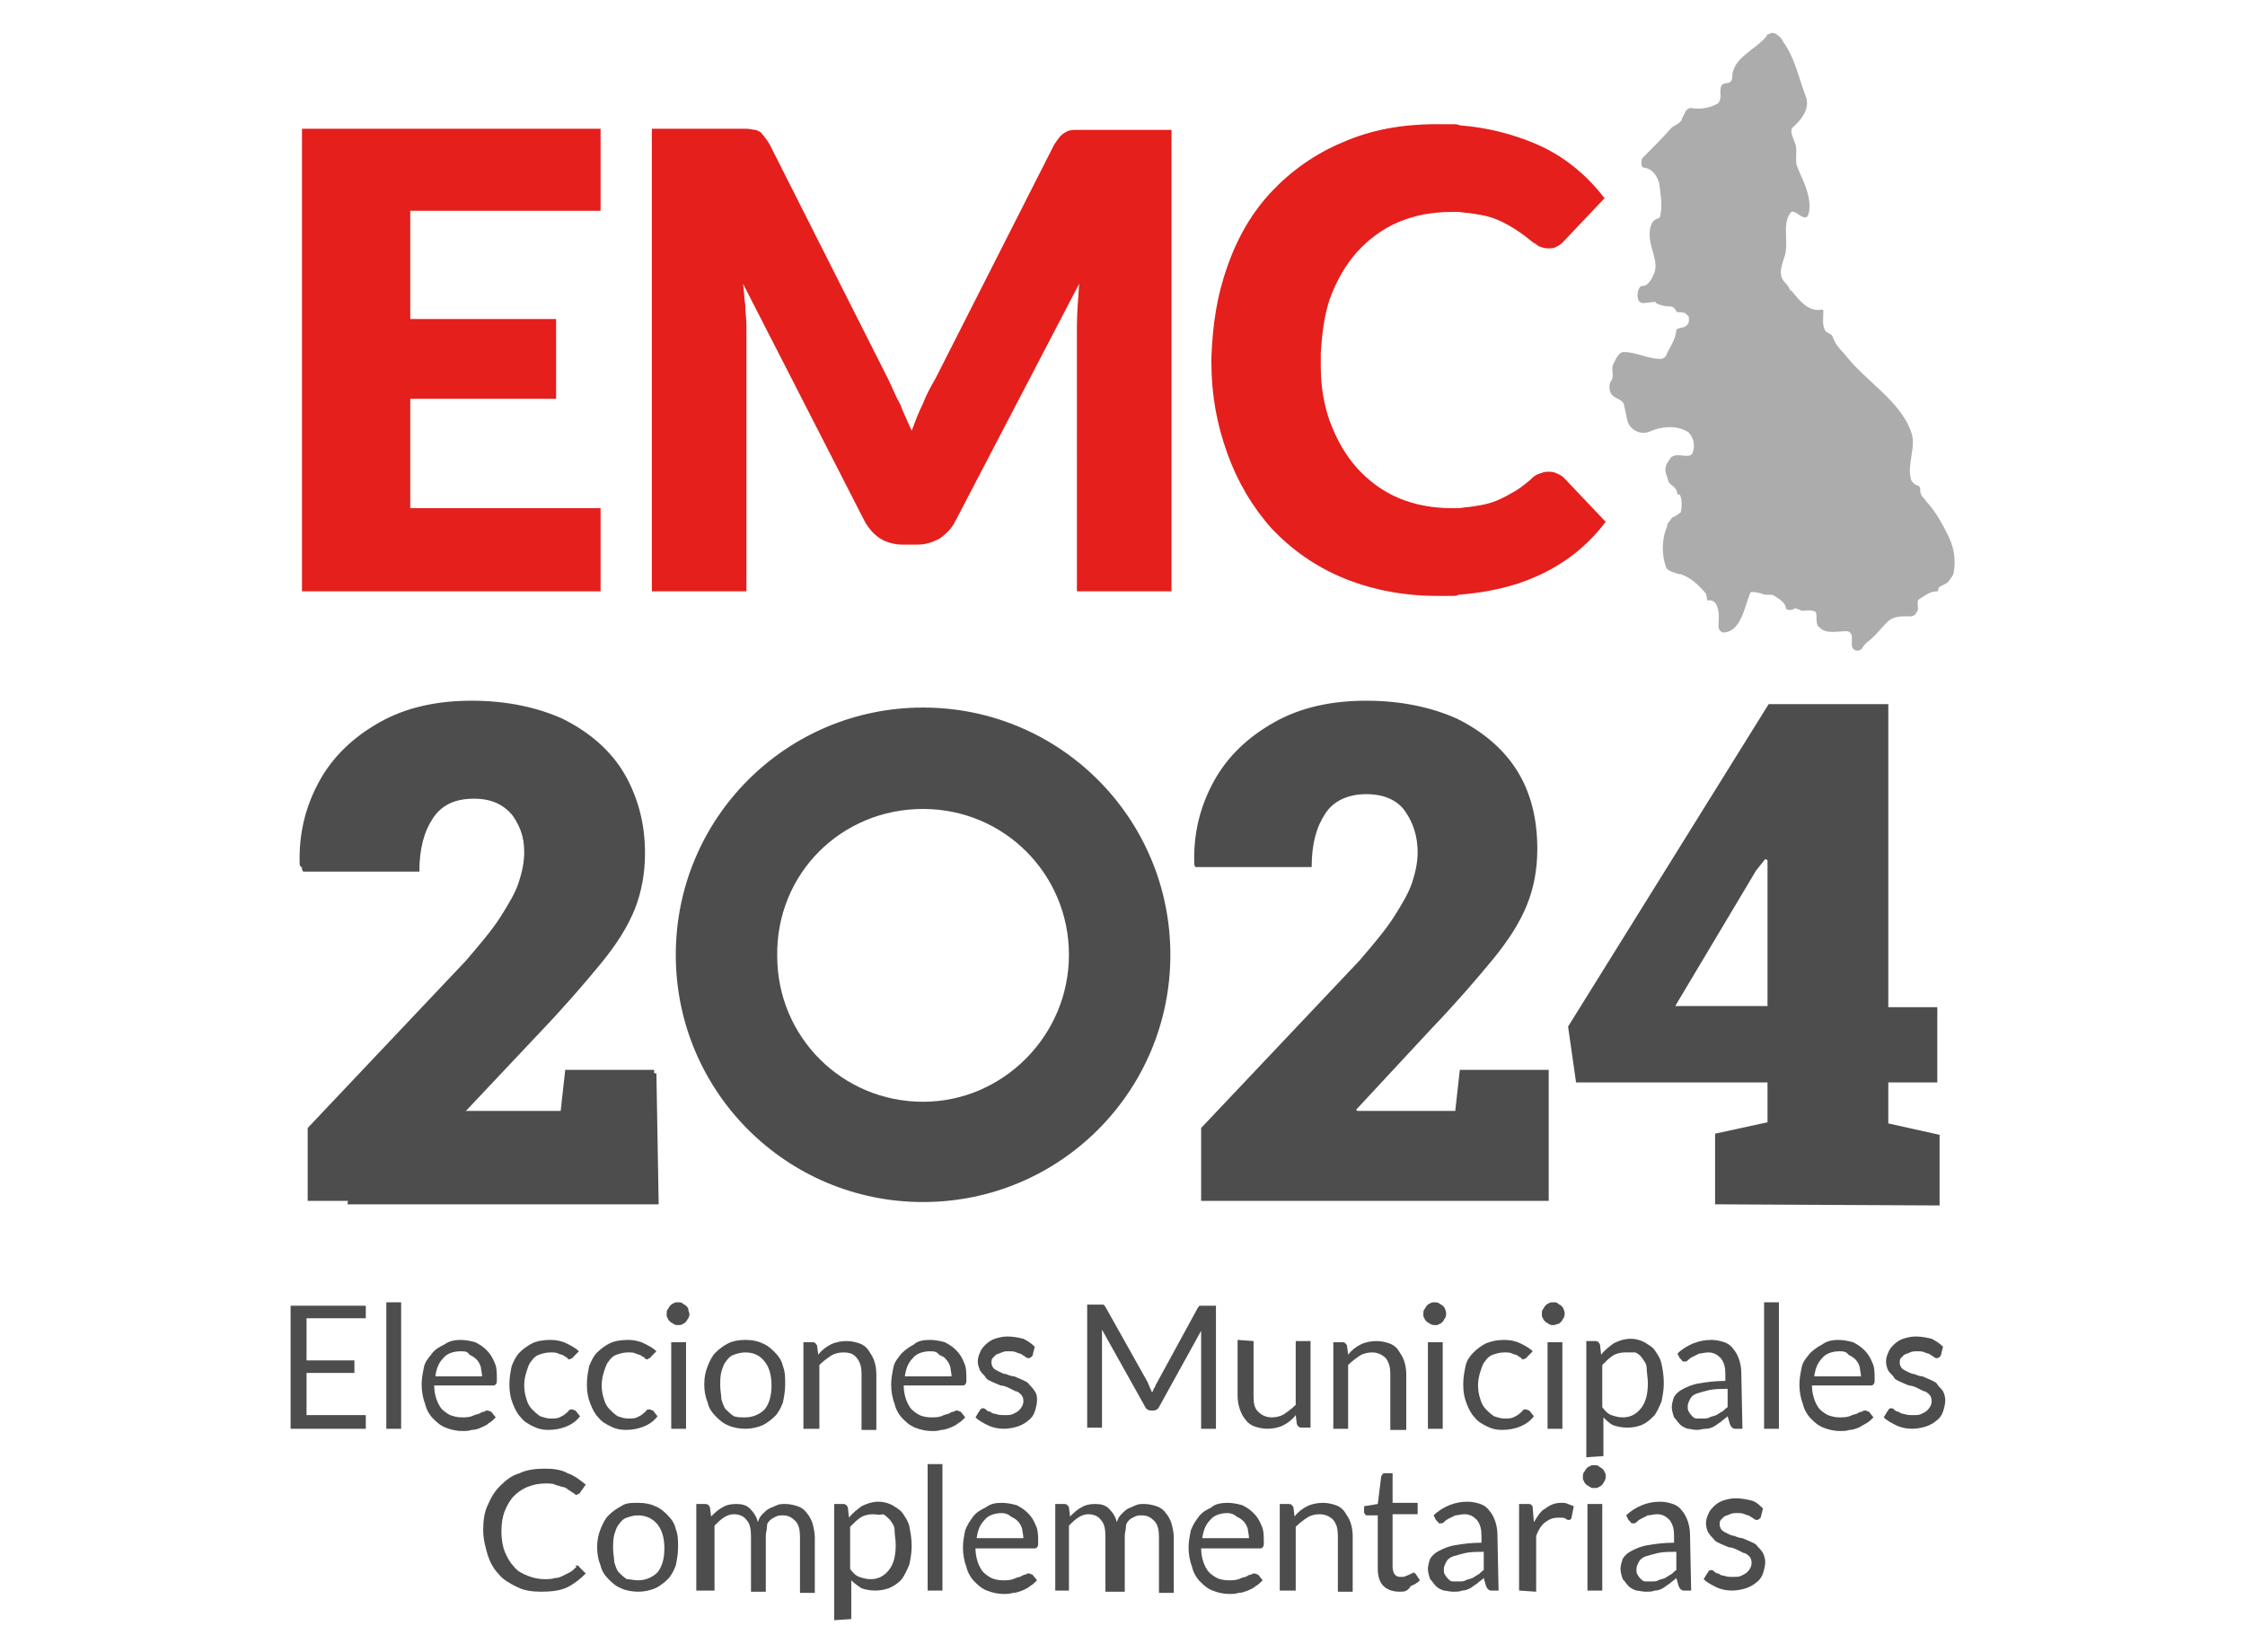 <?xml version="1.0" encoding="utf-8"?>
<!-- Generator: Adobe Illustrator 28.1.0, SVG Export Plug-In . SVG Version: 6.00 Build 0)  -->
<svg version="1.1" id="Capa_1" xmlns="http://www.w3.org/2000/svg" xmlns:xlink="http://www.w3.org/1999/xlink" x="0px" y="0px"
	 viewBox="0 0 197 145" style="enable-background:new 0 0 197 145;" xml:space="preserve">
<style type="text/css">
	.st0{fill:#E41F1C;}
	.st1{fill:#4E4D4D;}
	.st2{fill:#ACACAC;}
</style>
<polygon class="st0" points="52.7,11.3 52.7,18.5 36,18.5 36,28 48.8,28 48.8,35 36,35 36,44.6 52.7,44.6 52.7,51.9 26.5,51.9 
	26.5,11.3 "/>
<path class="st0" d="M79,35.5c0.3,0.8,0.7,1.6,1,2.3c0.3-0.8,0.6-1.6,1-2.4c0.3-0.8,0.7-1.5,1.1-2.2l10.4-20.5
	c0.2-0.3,0.4-0.6,0.6-0.8c0.2-0.2,0.4-0.3,0.6-0.4c0.3-0.1,0.5-0.1,0.8-0.1h1.1h7.2v40.5h-8.3V28.6c0-1.1,0.1-2.3,0.2-3.7L83.8,45.8
	c-0.3,0.6-0.8,1.1-1.4,1.5c-0.6,0.3-1.2,0.5-1.9,0.5h-1.3c-0.7,0-1.4-0.2-1.9-0.5s-1-0.8-1.4-1.5L65.2,24.9c0.1,0.6,0.1,1.3,0.2,1.9
	c0,0.6,0.1,1.2,0.1,1.8v23.3h-8.3V11.3h7.2h1.1c0.3,0,0.6,0.1,0.8,0.1c0.3,0.1,0.5,0.2,0.6,0.4c0.2,0.2,0.4,0.5,0.6,0.8l10.4,20.6
	C78.3,34,78.6,34.8,79,35.5"/>
<path class="st1" d="M105.4,105.7V99l13.9-14.7c1.2-1.4,2.3-2.7,3-3.8c0.7-1.1,1.3-2.1,1.6-3c0.3-0.9,0.5-1.8,0.5-2.7
	c0-1.4-0.4-2.6-1.1-3.6c-0.7-1-1.9-1.5-3.4-1.5c-1.6,0-2.9,0.6-3.6,1.7c-0.8,1.2-1.2,2.7-1.2,4.7h-10.2l-0.1-0.2
	c-0.1-2.7,0.5-5.1,1.7-7.3c1.2-2.2,3-3.9,5.3-5.2c2.3-1.3,5-1.9,8.1-1.9c3.1,0,5.8,0.6,8,1.6c2.2,1.1,4,2.6,5.2,4.5
	c1.2,1.9,1.8,4.2,1.8,6.9c0,1.8-0.3,3.4-0.9,4.9c-0.6,1.5-1.6,3.1-3,4.8c-1.4,1.7-3.2,3.8-5.5,6.2l-6.5,7l0.1,0.1h8.6l0.4-3.6h7.8
	v11.5H105.4z"/>
<path class="st1" d="M27,105.7V99l13.9-14.7c1.2-1.4,2.3-2.7,3-3.8c0.7-1.1,1.3-2.1,1.6-3c0.3-0.9,0.5-1.8,0.5-2.7
	c0-1.4-0.4-2.6-1.1-3.6c-0.7-1-1.9-1.5-3.4-1.5c-1.6,0-2.9,0.6-3.6,1.7c-0.8,1.2-1.2,2.7-1.2,4.7H26.4l-0.1-0.2
	c-0.1-2.7,0.5-5.1,1.7-7.3c1.2-2.2,3-3.9,5.3-5.2c2.3-1.3,5-1.9,8.1-1.9c3.1,0,5.8,0.6,8,1.6c2.2,1.1,4,2.6,5.2,4.5s1.8,4.2,1.8,6.9
	c0,1.8-0.3,3.4-0.9,4.9c-0.6,1.5-1.6,3.1-3,4.8c-1.4,1.7-3.2,3.8-5.5,6.2l-6.5,7l0.1,0.1h8.6l0.4-3.6h7.8v11.5H27z"/>
<path class="st1" d="M57.6,94.2h-7.8l-0.4,3.6h-8.6l-0.1-0.1l6.5-6.9c2.3-2.4,4.1-4.5,5.5-6.2c1.4-1.7,2.4-3.3,3-4.8
	c0.6-1.5,0.9-3.2,0.9-4.9c0-2.6-0.6-4.9-1.8-6.9c-1.2-1.9-2.9-3.4-5.2-4.5c-2.2-1.1-4.9-1.6-8-1.6c-3.1,0-5.8,0.6-8.1,1.9
	c-2.3,1.3-4,3-5.3,5.2c-1.2,2.2-1.8,4.6-1.7,7.3l0.1,0.2h10.2c0-2,0.4-3.5,1.2-4.7c0.8-1.2,2-1.7,3.6-1.7c1.5,0,2.6,0.5,3.4,1.5
	c0.7,1,1.1,2.2,1.1,3.6c0,0.9-0.1,1.7-0.5,2.7s-0.9,1.9-1.6,3c-0.7,1.1-1.7,2.3-3,3.8L30.4,95.7c0,0.2-0.1,0.4-0.1,0.6
	c0.1,0.1,0.1,0.3,0.2,0.5c0.3,0.8,0.2,1.7-0.2,2.4c-0.1,0.1-0.2,0.3-0.3,0.4c-0.1,0.3-0.3,0.5-0.5,0.7c0.4,0.6,0.4,1.4,0,2.1
	c-0.1,0.1-0.1,0.3-0.2,0.3c0.2,0.1,0.3,0.3,0.4,0.3c0.5,0.5,1,1.2,0.9,1.9c0,0.3-0.1,0.5-0.1,0.8h27.3L57.6,94.2L57.6,94.2z"/>
<polygon class="st1" points="32.1,114.6 32.1,115.7 26.9,115.7 26.9,119.4 31.1,119.4 31.1,120.5 26.9,120.5 26.9,124.2 32.1,124.2 
	32.1,125.4 25.5,125.4 25.5,114.6 "/>
<rect x="33.9" y="114.3" class="st1" width="1.3" height="11.1"/>
<path class="st1" d="M40.4,117.6c0.5,0,0.9,0.1,1.3,0.2c0.4,0.2,0.7,0.4,1,0.7c0.3,0.3,0.5,0.6,0.7,1.1c0.2,0.4,0.2,0.9,0.2,1.5
	c0,0.2,0,0.3-0.1,0.4c-0.1,0.1-0.1,0.1-0.3,0.1h-5.1c0,0.5,0.1,0.9,0.2,1.2c0.1,0.3,0.3,0.7,0.5,0.9c0.2,0.2,0.5,0.4,0.7,0.5
	c0.3,0.1,0.6,0.2,1,0.2c0.3,0,0.6,0,0.9-0.1c0.2-0.1,0.5-0.2,0.6-0.2c0.2-0.1,0.3-0.2,0.5-0.2c0.1-0.1,0.2-0.1,0.3-0.1
	c0.1,0,0.2,0.1,0.3,0.1l0.4,0.5c-0.2,0.2-0.4,0.4-0.6,0.5c-0.2,0.2-0.5,0.3-0.7,0.4s-0.5,0.2-0.8,0.2c-0.3,0.1-0.6,0.1-0.8,0.1
	c-0.5,0-1-0.1-1.5-0.3c-0.5-0.2-0.8-0.5-1.1-0.8c-0.3-0.3-0.6-0.8-0.7-1.3c-0.2-0.5-0.3-1.1-0.3-1.7c0-0.5,0.1-1,0.2-1.5
	c0.1-0.5,0.4-0.8,0.7-1.2s0.7-0.6,1.1-0.8C39.4,117.7,39.9,117.6,40.4,117.6 M40.4,118.6c-0.6,0-1.2,0.2-1.5,0.6
	c-0.4,0.4-0.6,0.9-0.7,1.6h4.1c0-0.3-0.1-0.6-0.1-0.8c-0.1-0.3-0.2-0.5-0.4-0.7c-0.2-0.2-0.4-0.3-0.6-0.4
	C41,118.6,40.8,118.6,40.4,118.6"/>
<path class="st1" d="M50.3,119.1c0,0.1-0.1,0.1-0.1,0.1c-0.1,0-0.1,0.1-0.2,0.1s-0.2,0-0.2-0.1c-0.1-0.1-0.2-0.1-0.3-0.2
	c-0.1-0.1-0.3-0.1-0.5-0.2c-0.2-0.1-0.4-0.1-0.7-0.1c-0.4,0-0.7,0.1-1,0.2c-0.3,0.1-0.5,0.3-0.7,0.6c-0.2,0.2-0.3,0.6-0.4,0.9
	c-0.1,0.3-0.2,0.7-0.2,1.2s0.1,0.9,0.2,1.2c0.1,0.4,0.3,0.7,0.5,0.9c0.2,0.2,0.4,0.4,0.7,0.6c0.3,0.1,0.6,0.2,0.9,0.2
	c0.3,0,0.6,0,0.8-0.1c0.2-0.1,0.4-0.2,0.5-0.3c0.1-0.1,0.3-0.2,0.3-0.3c0.1-0.1,0.2-0.1,0.3-0.1c0.1,0,0.2,0.1,0.3,0.1l0.4,0.5
	c-0.3,0.4-0.7,0.7-1.2,0.9c-0.5,0.2-1,0.3-1.6,0.3c-0.5,0-0.9-0.1-1.3-0.3c-0.4-0.2-0.8-0.4-1.1-0.8c-0.3-0.3-0.5-0.7-0.7-1.2
	c-0.2-0.5-0.3-1-0.3-1.7c0-0.6,0.1-1.1,0.2-1.6c0.2-0.5,0.4-0.9,0.7-1.2c0.3-0.3,0.7-0.6,1.1-0.8s1-0.3,1.6-0.3c0.5,0,1,0.1,1.4,0.3
	c0.4,0.2,0.8,0.4,1.1,0.7L50.3,119.1z"/>
<path class="st1" d="M57.1,119.1c0,0.1-0.1,0.1-0.1,0.1c-0.1,0-0.1,0.1-0.2,0.1s-0.2,0-0.2-0.1c-0.1-0.1-0.2-0.1-0.3-0.2
	c-0.1-0.1-0.3-0.1-0.5-0.2c-0.2-0.1-0.4-0.1-0.7-0.1c-0.4,0-0.7,0.1-1,0.2c-0.3,0.1-0.5,0.3-0.7,0.6c-0.2,0.2-0.3,0.6-0.4,0.9
	c-0.1,0.3-0.2,0.7-0.2,1.2s0.1,0.9,0.2,1.2c0.1,0.4,0.3,0.7,0.5,0.9c0.2,0.2,0.4,0.4,0.7,0.6c0.3,0.1,0.6,0.2,0.9,0.2
	c0.3,0,0.6,0,0.8-0.1c0.2-0.1,0.4-0.2,0.5-0.3c0.1-0.1,0.3-0.2,0.3-0.3c0.1-0.1,0.2-0.1,0.3-0.1c0.1,0,0.2,0.1,0.3,0.1l0.4,0.5
	c-0.3,0.4-0.7,0.7-1.2,0.9c-0.5,0.2-1,0.3-1.6,0.3c-0.5,0-0.9-0.1-1.3-0.3c-0.4-0.2-0.8-0.4-1.1-0.8c-0.3-0.3-0.5-0.7-0.7-1.2
	c-0.2-0.5-0.3-1-0.3-1.7c0-0.6,0.1-1.1,0.2-1.6c0.2-0.5,0.4-0.9,0.7-1.2c0.3-0.3,0.7-0.6,1.1-0.8s1-0.3,1.6-0.3c0.5,0,1,0.1,1.4,0.3
	c0.4,0.2,0.8,0.4,1.1,0.7L57.1,119.1z"/>
<path class="st1" d="M60.5,115.3c0,0.1,0,0.2-0.1,0.4c-0.1,0.1-0.1,0.2-0.2,0.3s-0.2,0.2-0.3,0.2c-0.1,0.1-0.2,0.1-0.4,0.1
	s-0.2,0-0.4-0.1c-0.1-0.1-0.2-0.1-0.3-0.2c-0.1-0.1-0.2-0.2-0.2-0.3c-0.1-0.1-0.1-0.2-0.1-0.4c0-0.1,0-0.3,0.1-0.4
	c0.1-0.1,0.1-0.2,0.2-0.3c0.1-0.1,0.2-0.2,0.3-0.2c0.1-0.1,0.2-0.1,0.4-0.1s0.3,0,0.4,0.1c0.1,0.1,0.2,0.1,0.3,0.2
	c0.1,0.1,0.2,0.2,0.2,0.3C60.4,115.1,60.5,115.2,60.5,115.3 M60.2,125.4h-1.3v-7.6h1.3V125.4z"/>
<path class="st1" d="M65.4,117.6c0.6,0,1.1,0.1,1.5,0.3c0.5,0.2,0.8,0.5,1.1,0.8s0.6,0.7,0.7,1.2c0.2,0.5,0.2,1,0.2,1.6
	c0,0.6-0.1,1.1-0.2,1.6c-0.2,0.5-0.4,0.9-0.7,1.2s-0.7,0.6-1.1,0.8c-0.5,0.2-1,0.3-1.5,0.3s-1.1-0.1-1.5-0.3
	c-0.5-0.2-0.8-0.5-1.1-0.8c-0.3-0.3-0.6-0.7-0.7-1.2c-0.2-0.5-0.3-1-0.3-1.6s0.1-1.1,0.3-1.6s0.4-0.9,0.7-1.2
	c0.3-0.3,0.7-0.6,1.1-0.8C64.3,117.7,64.8,117.6,65.4,117.6 M65.4,124.4c0.7,0,1.3-0.3,1.7-0.7c0.4-0.5,0.6-1.2,0.6-2.1
	c0-0.9-0.2-1.6-0.6-2.1c-0.4-0.5-0.9-0.8-1.7-0.8c-0.4,0-0.7,0.1-1,0.2c-0.3,0.1-0.5,0.3-0.7,0.6c-0.2,0.2-0.3,0.6-0.4,0.9
	c-0.1,0.4-0.1,0.8-0.1,1.2c0,0.5,0.1,0.8,0.1,1.2c0.1,0.3,0.2,0.7,0.4,0.9c0.2,0.2,0.4,0.4,0.7,0.6C64.7,124.4,65,124.4,65.4,124.4"
	/>
<path class="st1" d="M70.5,125.4v-7.6h0.8c0.2,0,0.3,0.1,0.4,0.3l0.1,0.8c0.3-0.4,0.7-0.7,1.1-0.9c0.4-0.2,0.9-0.3,1.4-0.3
	c0.4,0,0.8,0.1,1.1,0.2c0.3,0.1,0.6,0.3,0.8,0.6c0.2,0.3,0.4,0.6,0.5,0.9c0.1,0.3,0.2,0.7,0.2,1.2v4.9h-1.3v-4.9
	c0-0.6-0.1-1-0.4-1.4s-0.7-0.5-1.2-0.5c-0.4,0-0.8,0.1-1.1,0.3c-0.3,0.2-0.7,0.5-1,0.8v5.6L70.5,125.4L70.5,125.4z"/>
<path class="st1" d="M81.6,117.6c0.5,0,0.9,0.1,1.3,0.2c0.4,0.2,0.7,0.4,1,0.7c0.3,0.3,0.5,0.6,0.7,1.1c0.2,0.4,0.2,0.9,0.2,1.5
	c0,0.2,0,0.3-0.1,0.4c-0.1,0.1-0.1,0.1-0.3,0.1h-5.1c0,0.5,0.1,0.9,0.2,1.2c0.1,0.3,0.3,0.7,0.5,0.9c0.2,0.2,0.5,0.4,0.7,0.5
	s0.6,0.2,1,0.2c0.3,0,0.6,0,0.9-0.1c0.2-0.1,0.5-0.2,0.6-0.2c0.2-0.1,0.3-0.2,0.5-0.2c0.1-0.1,0.2-0.1,0.3-0.1
	c0.1,0,0.2,0.1,0.3,0.1l0.4,0.5c-0.2,0.2-0.4,0.4-0.6,0.5c-0.2,0.2-0.5,0.3-0.7,0.4c-0.3,0.1-0.5,0.2-0.8,0.2
	c-0.3,0.1-0.6,0.1-0.8,0.1c-0.5,0-1-0.1-1.5-0.3c-0.5-0.2-0.8-0.5-1.1-0.8c-0.3-0.3-0.6-0.8-0.7-1.3c-0.2-0.5-0.3-1.1-0.3-1.7
	c0-0.5,0.1-1,0.2-1.5c0.1-0.5,0.4-0.8,0.7-1.2c0.3-0.3,0.7-0.6,1.1-0.8C80.5,117.7,81,117.6,81.6,117.6 M81.6,118.6
	c-0.6,0-1.2,0.2-1.5,0.6c-0.4,0.4-0.6,0.9-0.7,1.6h4.1c0-0.3-0.1-0.6-0.1-0.8c-0.1-0.3-0.2-0.5-0.4-0.7c-0.1-0.2-0.4-0.3-0.6-0.4
	C82.2,118.6,81.9,118.6,81.6,118.6"/>
<path class="st1" d="M90.6,119c-0.1,0.1-0.2,0.2-0.3,0.2c-0.1,0-0.2,0-0.3-0.1c-0.1-0.1-0.2-0.1-0.3-0.2c-0.1-0.1-0.3-0.1-0.5-0.2
	c-0.2-0.1-0.4-0.1-0.7-0.1c-0.2,0-0.4,0-0.6,0.1c-0.2,0.1-0.3,0.1-0.5,0.2c-0.1,0.1-0.2,0.2-0.3,0.3c-0.1,0.1-0.1,0.3-0.1,0.4
	c0,0.2,0.1,0.4,0.2,0.5c0.1,0.1,0.3,0.2,0.5,0.3c0.2,0.1,0.4,0.2,0.6,0.2c0.2,0.1,0.5,0.2,0.7,0.2c0.2,0.1,0.5,0.2,0.7,0.3
	c0.2,0.1,0.5,0.2,0.6,0.4c0.2,0.2,0.3,0.3,0.5,0.6s0.2,0.5,0.2,0.8c0,0.3-0.1,0.7-0.2,1c-0.1,0.3-0.3,0.6-0.6,0.8
	c-0.2,0.2-0.6,0.4-0.9,0.5c-0.3,0.1-0.8,0.2-1.2,0.2c-0.5,0-1-0.1-1.4-0.3c-0.4-0.2-0.8-0.4-1.1-0.7l0.3-0.5
	c0.1-0.1,0.1-0.1,0.1-0.2c0.1,0,0.1-0.1,0.2-0.1c0.1,0,0.2,0,0.3,0.1c0.1,0.1,0.2,0.2,0.4,0.2c0.1,0.1,0.3,0.2,0.5,0.2
	c0.2,0.1,0.5,0.1,0.8,0.1c0.3,0,0.5,0,0.7-0.1c0.2-0.1,0.4-0.2,0.5-0.3c0.1-0.1,0.2-0.2,0.3-0.4s0.1-0.3,0.1-0.5
	c0-0.2-0.1-0.4-0.2-0.5c-0.1-0.1-0.3-0.3-0.5-0.3c-0.2-0.1-0.4-0.2-0.6-0.3c-0.2-0.1-0.5-0.2-0.7-0.2c-0.2-0.1-0.5-0.2-0.7-0.3
	c-0.2-0.1-0.5-0.2-0.6-0.4s-0.3-0.3-0.5-0.6c-0.1-0.3-0.2-0.5-0.2-0.8c0-0.3,0.1-0.6,0.2-0.8c0.1-0.3,0.3-0.5,0.5-0.7
	c0.2-0.2,0.5-0.4,0.8-0.5c0.3-0.1,0.7-0.2,1.1-0.2c0.5,0,1,0.1,1.4,0.2c0.4,0.2,0.7,0.4,1,0.7L90.6,119z"/>
<path class="st1" d="M100.9,121.8c0.1,0.1,0.1,0.3,0.2,0.4c0.1-0.1,0.1-0.3,0.2-0.4s0.1-0.3,0.2-0.4l3.6-6.6
	c0.1-0.1,0.1-0.2,0.2-0.2c0.1,0,0.2,0,0.3,0h1.1v10.8h-1.3v-7.9c0-0.1,0-0.2,0-0.3c0-0.1,0-0.2,0-0.4l-3.7,6.7
	c-0.1,0.2-0.3,0.3-0.5,0.3H101c-0.2,0-0.4-0.1-0.5-0.3l-3.8-6.8c0,0.1,0,0.3,0,0.4c0,0.1,0,0.2,0,0.3v7.9h-1.3v-10.8h1.1
	c0.1,0,0.2,0,0.3,0c0.1,0,0.1,0.1,0.2,0.2l3.7,6.6C100.8,121.6,100.9,121.7,100.9,121.8"/>
<path class="st1" d="M110,117.7v4.9c0,0.6,0.1,1,0.4,1.3c0.3,0.3,0.7,0.5,1.2,0.5c0.4,0,0.8-0.1,1.1-0.3c0.3-0.2,0.7-0.5,1-0.8v-5.6
	h1.3v7.6h-0.8c-0.2,0-0.3-0.1-0.4-0.3l-0.1-0.8c-0.3,0.4-0.7,0.7-1.1,0.9c-0.4,0.2-0.9,0.3-1.4,0.3c-0.4,0-0.8-0.1-1.1-0.2
	c-0.3-0.1-0.6-0.3-0.8-0.6c-0.2-0.2-0.4-0.6-0.5-0.9c-0.1-0.3-0.2-0.7-0.2-1.2v-4.9L110,117.7L110,117.7z"/>
<path class="st1" d="M117,125.4v-7.6h0.8c0.2,0,0.3,0.1,0.4,0.3l0.1,0.8c0.3-0.4,0.7-0.7,1.1-0.9c0.4-0.2,0.9-0.3,1.4-0.3
	c0.4,0,0.8,0.1,1.1,0.2c0.3,0.1,0.6,0.3,0.8,0.6c0.2,0.3,0.4,0.6,0.5,0.9s0.2,0.7,0.2,1.2v4.9H122v-4.9c0-0.6-0.1-1-0.4-1.4
	c-0.3-0.3-0.7-0.5-1.2-0.5c-0.4,0-0.8,0.1-1.1,0.3c-0.3,0.2-0.7,0.5-1,0.8v5.6L117,125.4L117,125.4z"/>
<path class="st1" d="M126.9,115.3c0,0.1,0,0.2-0.1,0.4c-0.1,0.1-0.1,0.2-0.2,0.3c-0.1,0.1-0.2,0.2-0.3,0.2c-0.1,0.1-0.2,0.1-0.4,0.1
	c-0.1,0-0.2,0-0.4-0.1c-0.1-0.1-0.2-0.1-0.3-0.2c-0.1-0.1-0.2-0.2-0.2-0.3c-0.1-0.1-0.1-0.2-0.1-0.4c0-0.1,0-0.3,0.1-0.4
	c0.1-0.1,0.1-0.2,0.2-0.3c0.1-0.1,0.2-0.2,0.3-0.2c0.1-0.1,0.2-0.1,0.4-0.1c0.1,0,0.3,0,0.4,0.1c0.1,0.1,0.2,0.1,0.3,0.2
	c0.1,0.1,0.2,0.2,0.2,0.3C126.9,115.1,126.9,115.2,126.9,115.3 M126.6,125.4h-1.3v-7.6h1.3V125.4z"/>
<path class="st1" d="M134,119.1c0,0.1-0.1,0.1-0.1,0.1c-0.1,0-0.1,0.1-0.2,0.1c-0.1,0-0.2,0-0.2-0.1c-0.1-0.1-0.2-0.1-0.3-0.2
	c-0.1-0.1-0.3-0.1-0.5-0.2c-0.2-0.1-0.4-0.1-0.7-0.1c-0.4,0-0.7,0.1-1,0.2c-0.3,0.1-0.5,0.3-0.7,0.6c-0.2,0.2-0.3,0.6-0.4,0.9
	c-0.1,0.3-0.2,0.7-0.2,1.2s0.1,0.9,0.2,1.2c0.1,0.4,0.3,0.7,0.5,0.9c0.2,0.2,0.4,0.4,0.7,0.6c0.3,0.1,0.6,0.2,0.9,0.2
	c0.3,0,0.6,0,0.8-0.1c0.2-0.1,0.4-0.2,0.5-0.3c0.1-0.1,0.3-0.2,0.3-0.3c0.1-0.1,0.2-0.1,0.3-0.1c0.1,0,0.2,0.1,0.3,0.1l0.4,0.5
	c-0.3,0.4-0.7,0.7-1.2,0.9c-0.5,0.2-1,0.3-1.6,0.3c-0.5,0-0.9-0.1-1.3-0.3c-0.4-0.2-0.8-0.4-1.1-0.8c-0.3-0.3-0.5-0.7-0.7-1.2
	c-0.2-0.5-0.3-1-0.3-1.7c0-0.6,0.1-1.1,0.2-1.6c0.1-0.5,0.4-0.9,0.7-1.2c0.3-0.3,0.7-0.6,1.1-0.8c0.5-0.2,1-0.3,1.6-0.3
	c0.5,0,1,0.1,1.4,0.3c0.4,0.2,0.8,0.4,1.1,0.7L134,119.1z"/>
<path class="st1" d="M137.3,115.3c0,0.1,0,0.2-0.1,0.4c-0.1,0.1-0.1,0.2-0.2,0.3c-0.1,0.1-0.2,0.2-0.3,0.2s-0.2,0.1-0.4,0.1
	s-0.2,0-0.4-0.1c-0.1-0.1-0.2-0.1-0.3-0.2c-0.1-0.1-0.2-0.2-0.2-0.3c-0.1-0.1-0.1-0.2-0.1-0.4c0-0.1,0-0.3,0.1-0.4
	c0.1-0.1,0.1-0.2,0.2-0.3c0.1-0.1,0.2-0.2,0.3-0.2c0.1-0.1,0.2-0.1,0.4-0.1s0.3,0,0.4,0.1c0.1,0.1,0.2,0.1,0.3,0.2
	c0.1,0.1,0.2,0.2,0.2,0.3C137.3,115.1,137.3,115.2,137.3,115.3 M137.1,125.4h-1.3v-7.6h1.3V125.4z"/>
<path class="st1" d="M139.2,127.9v-10.2h0.8c0.2,0,0.3,0.1,0.4,0.3l0.1,0.9c0.3-0.4,0.7-0.7,1.1-1c0.4-0.2,0.9-0.4,1.5-0.4
	c0.4,0,0.8,0.1,1.2,0.3c0.3,0.2,0.7,0.4,0.9,0.7c0.2,0.3,0.5,0.7,0.6,1.2c0.1,0.5,0.2,1,0.2,1.7c0,0.6-0.1,1.1-0.2,1.6
	c-0.2,0.5-0.4,0.9-0.6,1.2c-0.3,0.3-0.6,0.6-1,0.8c-0.4,0.2-0.9,0.3-1.4,0.3c-0.5,0-0.9-0.1-1.2-0.2c-0.3-0.1-0.6-0.4-0.9-0.7v3.4
	L139.2,127.9L139.2,127.9z M142.6,118.7c-0.4,0-0.8,0.1-1.1,0.3c-0.3,0.2-0.6,0.5-0.9,0.8v3.7c0.2,0.3,0.5,0.6,0.8,0.7
	c0.3,0.1,0.6,0.2,1,0.2c0.7,0,1.2-0.3,1.6-0.8c0.4-0.5,0.6-1.2,0.6-2.2c0-0.5-0.1-0.9-0.1-1.3s-0.2-0.6-0.4-0.9s-0.4-0.4-0.6-0.5
	C143.2,118.7,142.9,118.7,142.6,118.7"/>
<path class="st1" d="M152.9,125.4h-0.6c-0.1,0-0.2,0-0.3-0.1c-0.1-0.1-0.1-0.1-0.2-0.3l-0.2-0.7c-0.2,0.2-0.4,0.3-0.6,0.5
	c-0.2,0.1-0.4,0.3-0.6,0.4s-0.4,0.2-0.7,0.2s-0.5,0.1-0.8,0.1c-0.3,0-0.6-0.1-0.8-0.1c-0.3-0.1-0.5-0.2-0.7-0.4
	c-0.2-0.2-0.3-0.4-0.5-0.6c-0.1-0.3-0.2-0.6-0.2-0.9c0-0.3,0.1-0.6,0.2-0.9c0.2-0.3,0.4-0.5,0.8-0.7c0.4-0.2,0.8-0.4,1.5-0.5
	c0.6-0.1,1.3-0.2,2.2-0.2v-0.6c0-0.6-0.1-1-0.4-1.4c-0.3-0.3-0.6-0.5-1.1-0.5c-0.3,0-0.6,0.1-0.8,0.1c-0.2,0.1-0.4,0.2-0.6,0.3
	c-0.2,0.1-0.3,0.2-0.4,0.3c-0.1,0.1-0.2,0.1-0.3,0.1c-0.1,0-0.2,0-0.2-0.1c-0.1-0.1-0.1-0.1-0.2-0.2l-0.2-0.4
	c0.4-0.4,0.9-0.7,1.4-0.9c0.5-0.2,1-0.3,1.6-0.3c0.4,0,0.8,0.1,1.1,0.2c0.3,0.1,0.6,0.3,0.8,0.6c0.2,0.2,0.4,0.6,0.5,0.9
	c0.1,0.3,0.2,0.7,0.2,1.2L152.9,125.4L152.9,125.4z M149.4,124.5c0.2,0,0.5,0,0.6-0.1c0.2-0.1,0.4-0.1,0.6-0.2
	c0.2-0.1,0.3-0.2,0.5-0.3c0.2-0.1,0.3-0.3,0.5-0.4v-1.6c-0.6,0-1.1,0-1.6,0.1c-0.4,0.1-0.8,0.2-1.1,0.3c-0.3,0.1-0.5,0.3-0.6,0.5
	c-0.1,0.2-0.2,0.4-0.2,0.6c0,0.2,0,0.4,0.1,0.5c0.1,0.2,0.2,0.3,0.3,0.4c0.1,0.1,0.2,0.2,0.4,0.2
	C149.1,124.5,149.2,124.5,149.4,124.5"/>
<rect x="154.8" y="114.3" class="st1" width="1.3" height="11.1"/>
<path class="st1" d="M161.3,117.6c0.5,0,0.9,0.1,1.3,0.2c0.4,0.2,0.7,0.4,1,0.7c0.3,0.3,0.5,0.6,0.7,1.1c0.2,0.4,0.2,0.9,0.2,1.5
	c0,0.2,0,0.3-0.1,0.4c-0.1,0.1-0.1,0.1-0.3,0.1h-5.1c0,0.5,0.1,0.9,0.2,1.2c0.1,0.3,0.3,0.7,0.5,0.9c0.2,0.2,0.5,0.4,0.7,0.5
	c0.3,0.1,0.6,0.2,1,0.2c0.3,0,0.6,0,0.9-0.1c0.2-0.1,0.5-0.2,0.6-0.2c0.2-0.1,0.3-0.2,0.5-0.2c0.1-0.1,0.2-0.1,0.3-0.1
	c0.1,0,0.2,0.1,0.3,0.1l0.4,0.5c-0.2,0.2-0.4,0.4-0.6,0.5s-0.5,0.3-0.7,0.4c-0.3,0.1-0.5,0.2-0.8,0.2c-0.3,0.1-0.6,0.1-0.8,0.1
	c-0.5,0-1-0.1-1.5-0.3c-0.5-0.2-0.8-0.5-1.1-0.8c-0.3-0.3-0.6-0.8-0.7-1.3c-0.2-0.5-0.3-1.1-0.3-1.7c0-0.5,0.1-1,0.2-1.5
	c0.1-0.5,0.4-0.8,0.7-1.2c0.3-0.3,0.7-0.6,1.1-0.8C160.3,117.7,160.8,117.6,161.3,117.6 M161.4,118.6c-0.6,0-1.2,0.2-1.5,0.6
	c-0.4,0.4-0.6,0.9-0.7,1.6h4.1c0-0.3-0.1-0.6-0.1-0.8c-0.1-0.3-0.2-0.5-0.4-0.7c-0.2-0.2-0.4-0.3-0.6-0.4
	C162,118.6,161.7,118.6,161.4,118.6"/>
<path class="st1" d="M170.3,119c-0.1,0.1-0.2,0.2-0.3,0.2c-0.1,0-0.2,0-0.3-0.1s-0.2-0.1-0.3-0.2c-0.1-0.1-0.3-0.1-0.5-0.2
	c-0.2-0.1-0.4-0.1-0.7-0.1c-0.2,0-0.4,0-0.6,0.1c-0.2,0.1-0.3,0.1-0.5,0.2c-0.1,0.1-0.2,0.2-0.3,0.3c-0.1,0.1-0.1,0.3-0.1,0.4
	c0,0.2,0.1,0.4,0.2,0.5c0.1,0.1,0.3,0.2,0.5,0.3c0.2,0.1,0.4,0.2,0.6,0.2c0.2,0.1,0.5,0.2,0.7,0.2c0.2,0.1,0.5,0.2,0.7,0.3
	c0.2,0.1,0.5,0.2,0.6,0.4s0.3,0.3,0.5,0.6c0.1,0.2,0.2,0.5,0.2,0.8c0,0.3-0.1,0.7-0.2,1c-0.1,0.3-0.3,0.6-0.6,0.8
	c-0.2,0.2-0.6,0.4-0.9,0.5c-0.3,0.1-0.8,0.2-1.2,0.2c-0.5,0-1-0.1-1.4-0.3c-0.4-0.2-0.8-0.4-1.1-0.7l0.3-0.5
	c0.1-0.1,0.1-0.1,0.1-0.2c0.1,0,0.1-0.1,0.2-0.1s0.2,0,0.3,0.1c0.1,0.1,0.2,0.2,0.4,0.2c0.1,0.1,0.3,0.2,0.5,0.2
	c0.2,0.1,0.5,0.1,0.8,0.1c0.3,0,0.5,0,0.7-0.1c0.2-0.1,0.4-0.2,0.5-0.3c0.1-0.1,0.2-0.2,0.3-0.4c0.1-0.2,0.1-0.3,0.1-0.5
	c0-0.2-0.1-0.4-0.2-0.5c-0.1-0.1-0.3-0.3-0.5-0.3c-0.2-0.1-0.4-0.2-0.6-0.3c-0.2-0.1-0.5-0.2-0.7-0.2c-0.2-0.1-0.5-0.2-0.7-0.3
	c-0.2-0.1-0.5-0.2-0.6-0.4s-0.3-0.3-0.5-0.6c-0.1-0.2-0.2-0.5-0.2-0.8c0-0.3,0.1-0.6,0.2-0.8c0.1-0.3,0.3-0.5,0.5-0.7
	c0.2-0.2,0.5-0.4,0.8-0.5c0.3-0.1,0.7-0.2,1.1-0.2c0.5,0,1,0.1,1.4,0.2c0.4,0.2,0.7,0.4,1,0.7L170.3,119z"/>
<path class="st1" d="M50.6,137.4c0.1,0,0.2,0,0.2,0.1l0.6,0.6c-0.5,0.5-1,0.9-1.6,1.2c-0.6,0.3-1.4,0.4-2.3,0.4
	c-0.8,0-1.5-0.1-2.1-0.4c-0.6-0.3-1.2-0.6-1.6-1.1c-0.5-0.5-0.8-1.1-1-1.7c-0.2-0.7-0.4-1.4-0.4-2.2c0-0.8,0.1-1.6,0.4-2.2
	c0.3-0.7,0.6-1.2,1.1-1.7c0.5-0.5,1-0.9,1.7-1.1c0.6-0.3,1.4-0.4,2.2-0.4s1.5,0.1,2,0.4c0.6,0.2,1.1,0.6,1.6,1l-0.5,0.7
	c0,0.1-0.1,0.1-0.1,0.1c-0.1,0-0.1,0.1-0.2,0.1c-0.1,0-0.1,0-0.2-0.1s-0.2-0.1-0.3-0.2c-0.1-0.1-0.2-0.1-0.3-0.2
	c-0.1-0.1-0.3-0.2-0.5-0.2c-0.2-0.1-0.4-0.1-0.6-0.2c-0.2-0.1-0.5-0.1-0.8-0.1c-0.6,0-1.1,0.1-1.6,0.3c-0.5,0.2-0.9,0.5-1.2,0.8
	s-0.6,0.8-0.8,1.3c-0.2,0.5-0.3,1.1-0.3,1.8c0,0.7,0.1,1.3,0.3,1.8c0.2,0.5,0.5,1,0.8,1.3c0.3,0.4,0.7,0.6,1.2,0.8
	c0.5,0.2,1,0.3,1.5,0.3c0.3,0,0.6,0,0.9-0.1c0.3,0,0.5-0.1,0.7-0.2s0.4-0.2,0.6-0.3c0.2-0.1,0.4-0.3,0.6-0.5
	C50.4,137.4,50.5,137.4,50.6,137.4"/>
<path class="st1" d="M56,131.9c0.6,0,1.1,0.1,1.5,0.3c0.5,0.2,0.8,0.5,1.1,0.8c0.3,0.3,0.6,0.7,0.7,1.2c0.2,0.5,0.2,1,0.2,1.6
	c0,0.6-0.1,1.1-0.2,1.6c-0.2,0.5-0.4,0.9-0.7,1.2c-0.3,0.3-0.7,0.6-1.1,0.8c-0.5,0.2-1,0.3-1.5,0.3s-1.1-0.1-1.5-0.3
	c-0.5-0.2-0.8-0.5-1.1-0.8c-0.3-0.3-0.6-0.7-0.7-1.2c-0.2-0.5-0.3-1-0.3-1.6s0.1-1.1,0.3-1.6c0.2-0.5,0.4-0.9,0.7-1.2
	c0.3-0.3,0.7-0.6,1.1-0.8C54.9,131.9,55.4,131.9,56,131.9 M56,138.7c0.7,0,1.3-0.3,1.7-0.7c0.4-0.5,0.6-1.2,0.6-2.1
	c0-0.9-0.2-1.6-0.6-2.1S56.7,133,56,133c-0.4,0-0.7,0.1-1,0.2s-0.5,0.3-0.7,0.6c-0.2,0.2-0.3,0.6-0.4,0.9c-0.1,0.4-0.1,0.8-0.1,1.2
	c0,0.5,0.1,0.8,0.1,1.2c0.1,0.3,0.2,0.7,0.4,0.9c0.2,0.2,0.4,0.4,0.7,0.6C55.3,138.6,55.6,138.7,56,138.7"/>
<path class="st1" d="M61.1,139.6V132h0.8c0.2,0,0.3,0.1,0.4,0.3l0.1,0.8c0.3-0.3,0.6-0.6,1-0.8c0.3-0.2,0.7-0.3,1.2-0.3
	c0.5,0,0.9,0.1,1.2,0.4c0.3,0.3,0.6,0.7,0.7,1.2c0.1-0.3,0.2-0.5,0.4-0.7c0.2-0.2,0.4-0.4,0.6-0.5c0.2-0.1,0.5-0.2,0.7-0.3
	c0.2-0.1,0.5-0.1,0.7-0.1c0.4,0,0.8,0.1,1.1,0.2s0.6,0.3,0.8,0.6c0.2,0.2,0.4,0.6,0.5,0.9c0.1,0.4,0.2,0.8,0.2,1.2v4.9h-1.3v-4.9
	c0-0.6-0.1-1.1-0.4-1.4c-0.3-0.3-0.6-0.5-1.1-0.5c-0.2,0-0.4,0-0.6,0.1c-0.2,0.1-0.4,0.2-0.5,0.3c-0.2,0.2-0.3,0.3-0.3,0.6
	s-0.1,0.5-0.1,0.8v4.9h-1.3v-4.9c0-0.6-0.1-1.1-0.4-1.4c-0.2-0.3-0.6-0.5-1.1-0.5c-0.3,0-0.6,0.1-0.9,0.3c-0.3,0.2-0.5,0.4-0.8,0.7
	v5.7L61.1,139.6L61.1,139.6L61.1,139.6z"/>
<path class="st1" d="M73.2,142.2V132H74c0.2,0,0.3,0.1,0.4,0.3l0.1,0.9c0.3-0.4,0.7-0.7,1.1-1c0.4-0.2,0.9-0.4,1.5-0.4
	c0.4,0,0.8,0.1,1.2,0.3c0.3,0.2,0.7,0.4,0.9,0.7c0.2,0.3,0.5,0.7,0.6,1.2c0.1,0.5,0.2,1,0.2,1.7c0,0.6-0.1,1.1-0.2,1.6
	c-0.2,0.5-0.4,0.9-0.6,1.2s-0.6,0.6-1,0.8c-0.4,0.2-0.9,0.3-1.4,0.3c-0.5,0-0.9-0.1-1.2-0.2c-0.3-0.2-0.6-0.4-0.9-0.7v3.4
	L73.2,142.2L73.2,142.2z M76.6,132.9c-0.4,0-0.8,0.1-1.1,0.3c-0.3,0.2-0.6,0.5-0.9,0.8v3.7c0.2,0.3,0.5,0.6,0.8,0.7
	c0.3,0.1,0.6,0.2,1,0.2c0.7,0,1.2-0.3,1.6-0.8c0.4-0.5,0.6-1.2,0.6-2.2c0-0.5-0.1-0.9-0.1-1.3s-0.2-0.6-0.4-0.9
	c-0.2-0.2-0.4-0.4-0.6-0.5C77.1,133,76.9,132.9,76.6,132.9"/>
<rect x="81.4" y="128.5" class="st1" width="1.3" height="11.1"/>
<path class="st1" d="M87.9,131.9c0.5,0,0.9,0.1,1.3,0.2c0.4,0.2,0.7,0.4,1,0.7c0.3,0.3,0.5,0.6,0.7,1.1c0.2,0.4,0.2,0.9,0.2,1.5
	c0,0.2,0,0.3-0.1,0.4c-0.1,0.1-0.1,0.1-0.3,0.1h-5.1c0,0.5,0.1,0.9,0.2,1.2c0.1,0.3,0.3,0.7,0.5,0.9c0.2,0.2,0.5,0.4,0.7,0.5
	s0.6,0.2,1,0.2c0.3,0,0.6,0,0.9-0.1c0.2-0.1,0.5-0.2,0.6-0.2c0.2-0.1,0.3-0.2,0.5-0.2c0.1-0.1,0.2-0.1,0.3-0.1
	c0.1,0,0.2,0.1,0.3,0.1l0.4,0.5c-0.2,0.2-0.4,0.4-0.6,0.5c-0.2,0.2-0.5,0.3-0.7,0.4c-0.3,0.1-0.5,0.2-0.8,0.2
	c-0.3,0.1-0.6,0.1-0.8,0.1c-0.5,0-1-0.1-1.5-0.3c-0.5-0.2-0.8-0.5-1.1-0.8c-0.3-0.3-0.6-0.8-0.7-1.3c-0.2-0.5-0.3-1.1-0.3-1.7
	c0-0.5,0.1-1,0.2-1.5c0.2-0.5,0.4-0.8,0.7-1.2s0.7-0.6,1.1-0.8C86.9,132,87.3,131.9,87.9,131.9 M87.9,132.8c-0.6,0-1.2,0.2-1.5,0.6
	c-0.4,0.4-0.6,0.9-0.7,1.6h4.1c0-0.3-0.1-0.6-0.1-0.8c-0.1-0.3-0.2-0.5-0.4-0.7c-0.2-0.2-0.4-0.3-0.6-0.4
	C88.5,132.9,88.2,132.8,87.9,132.8"/>
<path class="st1" d="M92.6,139.6V132h0.8c0.2,0,0.3,0.1,0.4,0.3l0.1,0.8c0.3-0.3,0.6-0.6,1-0.8c0.3-0.2,0.7-0.3,1.2-0.3
	c0.5,0,0.9,0.1,1.2,0.4c0.3,0.3,0.6,0.7,0.7,1.2c0.1-0.3,0.2-0.5,0.4-0.7c0.2-0.2,0.4-0.4,0.6-0.5c0.2-0.1,0.5-0.2,0.7-0.3
	c0.2-0.1,0.5-0.1,0.7-0.1c0.4,0,0.8,0.1,1.1,0.2c0.3,0.1,0.6,0.3,0.8,0.6c0.2,0.2,0.4,0.6,0.5,0.9c0.1,0.4,0.2,0.8,0.2,1.2v4.9h-1.3
	v-4.9c0-0.6-0.1-1.1-0.4-1.4c-0.3-0.3-0.6-0.5-1.1-0.5c-0.2,0-0.4,0-0.6,0.1c-0.2,0.1-0.4,0.2-0.5,0.3s-0.3,0.3-0.3,0.6
	s-0.1,0.5-0.1,0.8v4.9H97v-4.9c0-0.6-0.1-1.1-0.4-1.4c-0.2-0.3-0.6-0.5-1.1-0.5c-0.3,0-0.6,0.1-0.9,0.3s-0.5,0.4-0.8,0.7v5.7
	L92.6,139.6L92.6,139.6L92.6,139.6z"/>
<path class="st1" d="M107.7,131.9c0.5,0,0.9,0.1,1.3,0.2c0.4,0.2,0.7,0.4,1,0.7c0.3,0.3,0.5,0.6,0.7,1.1c0.2,0.4,0.2,0.9,0.2,1.5
	c0,0.2,0,0.3-0.1,0.4c-0.1,0.1-0.1,0.1-0.3,0.1h-5.1c0,0.5,0.1,0.9,0.2,1.2c0.1,0.3,0.3,0.7,0.5,0.9c0.2,0.2,0.5,0.4,0.7,0.5
	s0.6,0.2,1,0.2c0.3,0,0.6,0,0.9-0.1c0.2-0.1,0.5-0.2,0.6-0.2c0.2-0.1,0.3-0.2,0.5-0.2c0.1-0.1,0.2-0.1,0.3-0.1
	c0.1,0,0.2,0.1,0.3,0.1l0.4,0.5c-0.2,0.2-0.4,0.4-0.6,0.5c-0.2,0.2-0.5,0.3-0.7,0.4c-0.3,0.1-0.5,0.2-0.8,0.2
	c-0.3,0.1-0.6,0.1-0.8,0.1c-0.5,0-1-0.1-1.5-0.3c-0.5-0.2-0.8-0.5-1.1-0.8c-0.3-0.3-0.6-0.8-0.7-1.3c-0.2-0.5-0.3-1.1-0.3-1.7
	c0-0.5,0.1-1,0.2-1.5c0.2-0.5,0.4-0.8,0.7-1.2s0.7-0.6,1.1-0.8C106.6,132,107.2,131.9,107.7,131.9 M107.7,132.8
	c-0.6,0-1.2,0.2-1.5,0.6c-0.4,0.4-0.6,0.9-0.7,1.6h4.1c0-0.3-0.1-0.6-0.1-0.8c-0.1-0.3-0.2-0.5-0.4-0.7c-0.2-0.2-0.4-0.3-0.6-0.4
	C108.3,132.9,108,132.8,107.7,132.8"/>
<path class="st1" d="M112.3,139.6V132h0.8c0.2,0,0.3,0.1,0.4,0.3l0.1,0.8c0.3-0.4,0.7-0.7,1.1-0.9c0.4-0.2,0.9-0.3,1.4-0.3
	c0.4,0,0.8,0.1,1.1,0.2c0.3,0.1,0.6,0.3,0.8,0.6c0.2,0.3,0.4,0.6,0.5,0.9c0.1,0.3,0.2,0.7,0.2,1.2v4.9h-1.3v-4.9
	c0-0.6-0.1-1-0.4-1.4c-0.3-0.3-0.7-0.5-1.2-0.5c-0.4,0-0.8,0.1-1.1,0.3c-0.3,0.2-0.7,0.5-1,0.8v5.6L112.3,139.6L112.3,139.6z"/>
<path class="st1" d="M122.8,139.7c-0.6,0-1.1-0.2-1.4-0.5c-0.3-0.3-0.5-0.8-0.5-1.5v-4.7H120c-0.1,0-0.2,0-0.2-0.1
	c-0.1-0.1-0.1-0.1-0.1-0.2v-0.5l1.2-0.2l0.3-2.4c0-0.1,0.1-0.1,0.1-0.2c0.1-0.1,0.1-0.1,0.2-0.1h0.7v2.6h2.2v1h-2.2v4.6
	c0,0.3,0.1,0.6,0.2,0.7c0.2,0.2,0.3,0.2,0.6,0.2c0.1,0,0.3,0,0.4-0.1c0.1,0,0.2-0.1,0.3-0.1c0.1-0.1,0.1-0.1,0.2-0.1
	c0.1,0,0.1-0.1,0.1-0.1c0.1,0,0.1,0.1,0.2,0.1l0.4,0.6c-0.2,0.2-0.5,0.4-0.8,0.5C123.5,139.7,123.2,139.7,122.8,139.7"/>
<path class="st1" d="M131.5,139.6h-0.6c-0.1,0-0.2,0-0.3-0.1c-0.1-0.1-0.1-0.1-0.2-0.3l-0.2-0.7c-0.2,0.2-0.4,0.3-0.6,0.5
	c-0.2,0.1-0.4,0.3-0.6,0.4c-0.2,0.1-0.4,0.2-0.7,0.2c-0.2,0.1-0.5,0.1-0.8,0.1s-0.6-0.1-0.8-0.1c-0.3-0.1-0.5-0.2-0.7-0.4
	s-0.3-0.4-0.5-0.6c-0.1-0.3-0.2-0.6-0.2-0.9c0-0.3,0.1-0.6,0.2-0.9c0.2-0.3,0.4-0.5,0.8-0.7c0.4-0.2,0.8-0.4,1.5-0.5
	c0.6-0.1,1.3-0.2,2.2-0.2v-0.6c0-0.6-0.1-1-0.4-1.4c-0.3-0.3-0.6-0.5-1.1-0.5c-0.3,0-0.6,0.1-0.8,0.1c-0.2,0.1-0.4,0.2-0.6,0.3
	c-0.2,0.1-0.3,0.2-0.4,0.3c-0.1,0.1-0.2,0.1-0.3,0.1c-0.1,0-0.2,0-0.2-0.1c-0.1-0.1-0.1-0.1-0.2-0.2l-0.2-0.4
	c0.4-0.4,0.9-0.7,1.4-0.9c0.5-0.2,1-0.3,1.6-0.3c0.4,0,0.8,0.1,1.1,0.2c0.3,0.1,0.6,0.3,0.8,0.6c0.2,0.2,0.4,0.6,0.5,0.9
	c0.1,0.3,0.2,0.7,0.2,1.2L131.5,139.6L131.5,139.6z M128,138.8c0.2,0,0.5,0,0.6-0.1c0.2-0.1,0.4-0.1,0.6-0.2
	c0.2-0.1,0.3-0.2,0.5-0.3c0.2-0.1,0.3-0.3,0.5-0.4v-1.6c-0.6,0-1.1,0-1.6,0.1c-0.4,0.1-0.8,0.2-1.1,0.3c-0.3,0.1-0.5,0.3-0.6,0.5
	c-0.1,0.2-0.2,0.4-0.2,0.6c0,0.2,0,0.4,0.1,0.5c0.1,0.2,0.2,0.3,0.3,0.4c0.1,0.1,0.2,0.2,0.4,0.2C127.7,138.8,127.8,138.8,128,138.8
	"/>
<path class="st1" d="M133.3,139.6V132h0.8c0.1,0,0.2,0,0.3,0.1c0.1,0.1,0.1,0.2,0.1,0.3l0.1,1.2c0.3-0.5,0.6-1,1-1.2
	c0.4-0.3,0.8-0.5,1.4-0.5c0.2,0,0.4,0,0.6,0.1c0.2,0.1,0.3,0.1,0.5,0.2l-0.2,1c0,0.1-0.1,0.2-0.2,0.2c-0.1,0-0.2,0-0.3-0.1
	s-0.3-0.1-0.6-0.1c-0.5,0-0.8,0.1-1.2,0.4s-0.6,0.7-0.8,1.2v4.9L133.3,139.6L133.3,139.6z"/>
<path class="st1" d="M140.9,129.6c0,0.1,0,0.2-0.1,0.4c-0.1,0.1-0.1,0.2-0.2,0.3c-0.1,0.1-0.2,0.2-0.3,0.2c-0.1,0.1-0.2,0.1-0.4,0.1
	s-0.2,0-0.4-0.1c-0.1-0.1-0.2-0.1-0.3-0.2c-0.1-0.1-0.2-0.2-0.2-0.3c-0.1-0.1-0.1-0.2-0.1-0.4c0-0.1,0-0.3,0.1-0.4
	c0.1-0.1,0.1-0.2,0.2-0.3c0.1-0.1,0.2-0.2,0.3-0.2c0.1-0.1,0.2-0.1,0.4-0.1s0.3,0,0.4,0.1c0.1,0.1,0.2,0.1,0.3,0.2
	c0.1,0.1,0.2,0.2,0.2,0.3C140.9,129.3,140.9,129.4,140.9,129.6 M140.6,139.6h-1.3V132h1.3V139.6z"/>
<path class="st1" d="M148.4,139.6h-0.6c-0.1,0-0.2,0-0.3-0.1c-0.1-0.1-0.1-0.1-0.2-0.3l-0.2-0.7c-0.2,0.2-0.4,0.3-0.6,0.5
	c-0.2,0.1-0.4,0.3-0.6,0.4c-0.2,0.1-0.4,0.2-0.7,0.2c-0.2,0.1-0.5,0.1-0.8,0.1c-0.3,0-0.6-0.1-0.8-0.1c-0.3-0.1-0.5-0.2-0.7-0.4
	c-0.2-0.2-0.3-0.4-0.5-0.6c-0.1-0.3-0.2-0.6-0.2-0.9c0-0.3,0.1-0.6,0.2-0.9c0.2-0.3,0.4-0.5,0.8-0.7c0.4-0.2,0.8-0.4,1.5-0.5
	c0.6-0.1,1.3-0.2,2.2-0.2v-0.6c0-0.6-0.1-1-0.4-1.4c-0.3-0.3-0.6-0.5-1.1-0.5c-0.3,0-0.6,0.1-0.8,0.1c-0.2,0.1-0.4,0.2-0.6,0.3
	c-0.2,0.1-0.3,0.2-0.4,0.3c-0.1,0.1-0.2,0.1-0.3,0.1c-0.1,0-0.2,0-0.2-0.1c-0.1-0.1-0.1-0.1-0.2-0.2l-0.2-0.4
	c0.4-0.4,0.9-0.7,1.4-0.9c0.5-0.2,1-0.3,1.6-0.3c0.4,0,0.8,0.1,1.1,0.2c0.3,0.1,0.6,0.3,0.8,0.6c0.2,0.2,0.4,0.6,0.5,0.9
	c0.1,0.3,0.2,0.7,0.2,1.2L148.4,139.6L148.4,139.6z M144.9,138.8c0.2,0,0.5,0,0.6-0.1c0.2-0.1,0.4-0.1,0.6-0.2
	c0.2-0.1,0.3-0.2,0.5-0.3c0.2-0.1,0.3-0.3,0.5-0.4v-1.6c-0.6,0-1.1,0-1.6,0.1c-0.4,0.1-0.8,0.2-1.1,0.3c-0.3,0.1-0.5,0.3-0.6,0.5
	c-0.1,0.2-0.2,0.4-0.2,0.6c0,0.2,0,0.4,0.1,0.5c0.1,0.2,0.2,0.3,0.3,0.4s0.2,0.2,0.4,0.2C144.5,138.8,144.7,138.8,144.9,138.8"/>
<path class="st1" d="M154.5,133.2c-0.1,0.1-0.2,0.2-0.3,0.2c-0.1,0-0.2,0-0.3-0.1c-0.1-0.1-0.2-0.1-0.3-0.2s-0.3-0.1-0.5-0.2
	c-0.2-0.1-0.4-0.1-0.7-0.1c-0.2,0-0.4,0-0.6,0.1c-0.2,0.1-0.3,0.1-0.5,0.2c-0.1,0.1-0.2,0.2-0.3,0.3c-0.1,0.1-0.1,0.3-0.1,0.4
	c0,0.2,0.1,0.4,0.2,0.5c0.1,0.1,0.3,0.2,0.5,0.3c0.2,0.1,0.4,0.2,0.6,0.2c0.2,0.1,0.5,0.2,0.7,0.2c0.2,0.1,0.5,0.2,0.7,0.3
	c0.2,0.1,0.5,0.2,0.6,0.4c0.2,0.2,0.3,0.3,0.5,0.6c0.1,0.2,0.2,0.5,0.2,0.8c0,0.3-0.1,0.7-0.2,1c-0.1,0.3-0.3,0.6-0.6,0.8
	c-0.2,0.2-0.6,0.4-0.9,0.5c-0.3,0.1-0.8,0.2-1.2,0.2c-0.5,0-1-0.1-1.4-0.3c-0.4-0.2-0.8-0.4-1.1-0.7l0.3-0.5
	c0.1-0.1,0.1-0.1,0.1-0.2c0.1,0,0.1-0.1,0.2-0.1s0.2,0,0.3,0.1c0.1,0.1,0.2,0.2,0.4,0.2c0.1,0.1,0.3,0.2,0.5,0.2
	c0.2,0.1,0.5,0.1,0.8,0.1c0.3,0,0.5,0,0.7-0.1c0.2-0.1,0.4-0.2,0.5-0.3c0.1-0.1,0.2-0.2,0.3-0.4c0.1-0.2,0.1-0.3,0.1-0.5
	c0-0.2-0.1-0.4-0.2-0.5c-0.1-0.1-0.3-0.3-0.5-0.3c-0.2-0.1-0.4-0.2-0.6-0.3c-0.2-0.1-0.5-0.2-0.7-0.2c-0.2-0.1-0.5-0.2-0.7-0.3
	c-0.2-0.1-0.5-0.2-0.6-0.4c-0.2-0.2-0.3-0.3-0.5-0.6c-0.1-0.2-0.2-0.5-0.2-0.8c0-0.3,0.1-0.6,0.2-0.8c0.1-0.3,0.3-0.5,0.5-0.7
	c0.2-0.2,0.5-0.4,0.8-0.5c0.3-0.1,0.7-0.2,1.1-0.2c0.5,0,1,0.1,1.4,0.2c0.4,0.1,0.7,0.4,1,0.7L154.5,133.2z"/>
<path class="st1" d="M81,62.1c-12,0-21.7,9.7-21.7,21.7S69,105.5,81,105.5s21.7-9.7,21.7-21.7C102.7,71.8,93,62.1,81,62.1 M81,96.7
	c-7.1,0-12.8-5.7-12.8-12.8C68.1,76.7,73.8,71,81,71c7.1,0,12.8,5.7,12.8,12.8C93.8,90.9,88,96.7,81,96.7"/>
<path class="st1" d="M150.5,105.7v-6.2l4.6-1V95h-16.8l-0.7-4.9l17.6-28.3h10.5v26.6h4.3V95h-4.3v3.6l4.5,1v6.2L150.5,105.7
	L150.5,105.7L150.5,105.7z M147,88.3h8.1V75.5l-0.2-0.1l-0.8,1L147,88.3z"/>
<path class="st2" d="M170.9,46.9c-0.5-1-1-1.9-1.7-2.7c-0.2-0.2-0.3-0.4-0.5-0.6c-0.1-0.1-0.1-0.1-0.1-0.2c-0.1-0.1-0.1-0.3-0.1-0.5
	c0-0.1-0.1-0.3-0.3-0.3c-0.2-0.1-0.3-0.2-0.4-0.3c0-0.1-0.1-0.1-0.1-0.2c-0.4-1.4,0.5-2.9,0-4.2c-1-2.8-4-4.4-5.9-6.9
	c-0.5-0.5-0.8-0.9-1-1.5c-0.1-0.2-0.6-0.3-0.7-0.6c-0.2-0.5-0.1-1-0.1-1.6c0-0.2-0.3-0.1-0.3-0.1c-1.2,0.1-1.9-1-2.6-1.8v0.3
	c0-0.7-0.7-0.9-0.8-1.5s0.1-1,0.2-1.4v0c0.6-1.4-0.2-3,0.6-4.1c0.3-0.5,1.1,0.7,1.5,0.3c0.3-0.5,0.2-1.5,0-2.1
	c-0.2-0.8-0.6-1.5-0.9-2.3c-0.2-0.5,0-1.2-0.1-1.7c0-0.1,0-0.1,0-0.1c-0.2-0.6-0.6-1.3-0.3-1.6c0.9-0.8,1.6-1.8,1.1-2.9
	c-0.6-1.6-0.9-3.2-1.9-4.6c-0.1-0.2-0.3-0.5-0.5-0.6c-0.2-0.2-0.5-0.3-0.8-0.1C155.1,3,155,3.1,155,3.2c-1,1.2-3,1.9-3,3.6
	c0,0.3-0.2,0.5-0.5,0.5h0c-0.3,0-0.5,0.2-0.5,0.4c-0.1,0.4,0.1,1-0.2,1.3c0,0.1-0.1,0.1-0.1,0.1c-0.7,0.4-1.5,0.5-2.2,0.4
	c-0.2-0.1-0.5,0.1-0.6,0.3c-0.1,0.2-0.2,0.4-0.3,0.6c-0.1,0.5-0.8,0.6-1,0.9c-0.8,0.9-1.6,1.7-2.5,2.6c-0.1,0.2-0.1,0.8,0.1,0.8
	c0.8,0.1,1.2,0.7,1.4,1.4c0.1,0.9,0.3,1.8,0.1,2.8c0,0.2-0.2,0.3-0.3,0.3c-0.8,0.3-0.7,1.7-0.5,2.4c0.2,0.8,0.6,1.7,0.2,2.5
	c-0.1,0.3-0.3,0.6-0.5,0.8c-0.1,0.1-0.3,0.2-0.4,0.2c-0.1,0-0.2,0-0.3,0.1c-0.2,0.3-0.3,0.8-0.1,1.2c0.1,0.1,0.2,0.2,0.4,0.2
	c0.3,0,0.7-0.1,1-0.1c0.1,0,0.1,0,0.1,0.1c0.4,0.2,0.8,0.3,1.3,0.3c0.2,0,0.4,0.2,0.5,0.4c0,0.1,0.1,0.1,0.1,0.1
	c0.3,0,0.5,0,0.7,0.1c0.1,0.1,0.2,0.2,0.3,0.3c0,0.1,0,0.3,0,0.4c0,0.2-0.2,0.4-0.4,0.5c-0.3,0.1-0.7,0.1-0.7,0.3
	c-0.1,0.9-0.6,1.5-0.9,2.2c-0.1,0.2-0.3,0.3-0.5,0.3c-1.1,0-2.1-0.6-3.2-0.6c-0.1,0-0.1,0-0.1,0c-0.4,0.1-0.6,0.6-0.8,1
	c-0.3,0.5,0.1,1-0.2,1.5c-0.2,0.2-0.2,0.7-0.1,1c0.2,0.6,1.1,0.6,1.2,1.1c0.1,0.5,0.2,0.9,0.3,1.4c0.2,0.8,1.1,1.3,1.9,1
	c1.1-0.5,2.4-0.6,3.4,0c0,0,0.1,0,0.1,0.1c0.4,0.4,0.6,1.1,0.3,1.8c-0.3,0.5-1.3-0.1-1.8,0.3c-0.1,0-0.1,0.1-0.1,0.1
	c-0.3,0.4-0.6,0.8-0.4,1.4c0.1,0.2,0.1,0.4,0.2,0.6c0,0.1,0.1,0.2,0.2,0.3c0.3,0.2,0.6,0.5,0.6,0.9h0.2c0.2,0.4,0.2,1,0.1,1.5
	c0,0.1-0.1,0.1-0.2,0.2c-0.1,0.1-0.3,0.2-0.5,0.3c-0.1,0-0.1,0.1-0.2,0.2c-0.1,0.2-0.3,0.3-0.3,0.5c0,0,0,0,0,0.1
	c-0.5,1.1-0.5,2.5-0.1,3.6c0.1,0.3,0.8,0.5,1.2,0.6c0,0,0.1,0,0.1,0c0.9,0.3,1.6,1,2.2,1.7c0,0.1,0.1,0.3,0.1,0.6
	c0.5-0.1,0.8,0.2,0.9,0.6c0.2,0.5,0.1,1.1,0.1,1.7c0,0.3,0.3,0.6,0.6,0.5c1.4-0.2,1.7-2.3,2.2-3.5c0-0.1,0.7,0,1,0.1
	c0.3,0.2,0.9,0,1.1,0.2c0.3,0.2,0.9,0.5,1,1c0,0.3,0.5,0.3,0.8,0.1c0-0.1,0.7,0.3,0.7,0.2c0,0,0.9-0.1,1.1,0.1
	c0.2,0.2,0,0.8,0.2,1.2c0,0.1,0.1,0.1,0.1,0.1c0.6,0.7,1.6,0.4,2.4,0.4c0.3,0,0.5,0.2,0.5,0.5c0,0.2,0,0.5,0,0.7
	c0,0.5,0.6,0.7,0.9,0.3c0.1-0.2,0.3-0.4,0.4-0.5c0.8-0.6,1.2-1.2,1.8-1.8c0.6-0.6,1.4-0.5,2.1-0.5c0.1,0,0.3-0.1,0.4-0.2
	c0-0.1,0.1-0.1,0.1-0.2c0.1-0.1,0.1-0.2,0.1-0.3c0-0.3-0.1-0.7,0.1-0.8c0.5-0.3,0.9-0.7,1.6-0.7c0.1,0,0.1-0.2,0.1-0.3
	c0.2-0.2,0.6-0.3,0.8-0.5c0.1,0,0.1-0.1,0.1-0.1c0.1-0.1,0.2-0.3,0.3-0.4c0-0.1,0.1-0.1,0.1-0.2C171.7,49,171.4,47.9,170.9,46.9"/>
<path class="st0" d="M136.5,41.5c-0.2-0.1-0.5-0.1-0.7-0.1c-0.3,0-0.5,0.1-0.8,0.2c-0.3,0.1-0.5,0.3-0.7,0.5
	c-0.6,0.5-1.1,0.9-1.7,1.2c-0.5,0.3-1.1,0.6-1.7,0.8c-0.6,0.2-1.3,0.3-2,0.4c-0.3,0-0.6,0.1-1,0.1c-0.2,0-0.4,0-0.5,0
	c-1.7,0-3.3-0.3-4.7-0.9c-1.4-0.6-2.6-1.5-3.6-2.6c-1-1.1-1.8-2.5-2.4-4.1c-0.5-1.4-0.8-3-0.8-4.8c0-0.2,0-0.4,0-0.6
	c0-0.2,0-0.4,0-0.6c0.1-1.7,0.3-3.3,0.8-4.8c0.6-1.6,1.4-3,2.4-4.1c1-1.1,2.2-2,3.6-2.6c1.4-0.6,3-0.9,4.7-0.9c0.2,0,0.4,0,0.5,0
	c0.3,0,0.7,0.1,1,0.1c0.7,0.1,1.4,0.2,2,0.4c0.6,0.2,1.2,0.5,1.7,0.8c0.5,0.3,1.1,0.7,1.7,1.2c0.2,0.2,0.5,0.3,0.7,0.5
	c0.3,0.1,0.5,0.2,0.8,0.2c0.2,0,0.5,0,0.7-0.1s0.4-0.2,0.6-0.4l3.7-3.9c-1.6-2.1-3.7-3.8-6.1-4.8c-1.9-0.8-4.1-1.4-6.6-1.6
	c-0.2-0.1-0.4-0.1-0.6-0.1c-0.3,0-0.5,0-0.7,0c-0.3,0-0.5,0-0.7,0c-3.1,0-5.8,0.5-8.3,1.6c-2.4,1-4.5,2.5-6.2,4.3
	c-1.7,1.8-3,4-3.9,6.6c-0.9,2.5-1.3,5.1-1.4,8c0,0.1,0,0.1,0,0.2l0,0v0c0,0.1,0,0.1,0,0.2c0,2.9,0.5,5.5,1.4,8
	c0.9,2.5,2.2,4.7,3.9,6.6c1.7,1.8,3.8,3.3,6.2,4.3c2.4,1,5.2,1.6,8.3,1.6c0.3,0,0.5,0,0.7,0c0.3,0,0.5,0,0.7,0c0.2,0,0.3,0,0.5-0.1
	c2.5-0.2,4.8-0.7,6.8-1.6c2.5-1.1,4.5-2.7,6.1-4.8l-3.7-3.9C137,41.7,136.7,41.6,136.5,41.5"/>
</svg>
